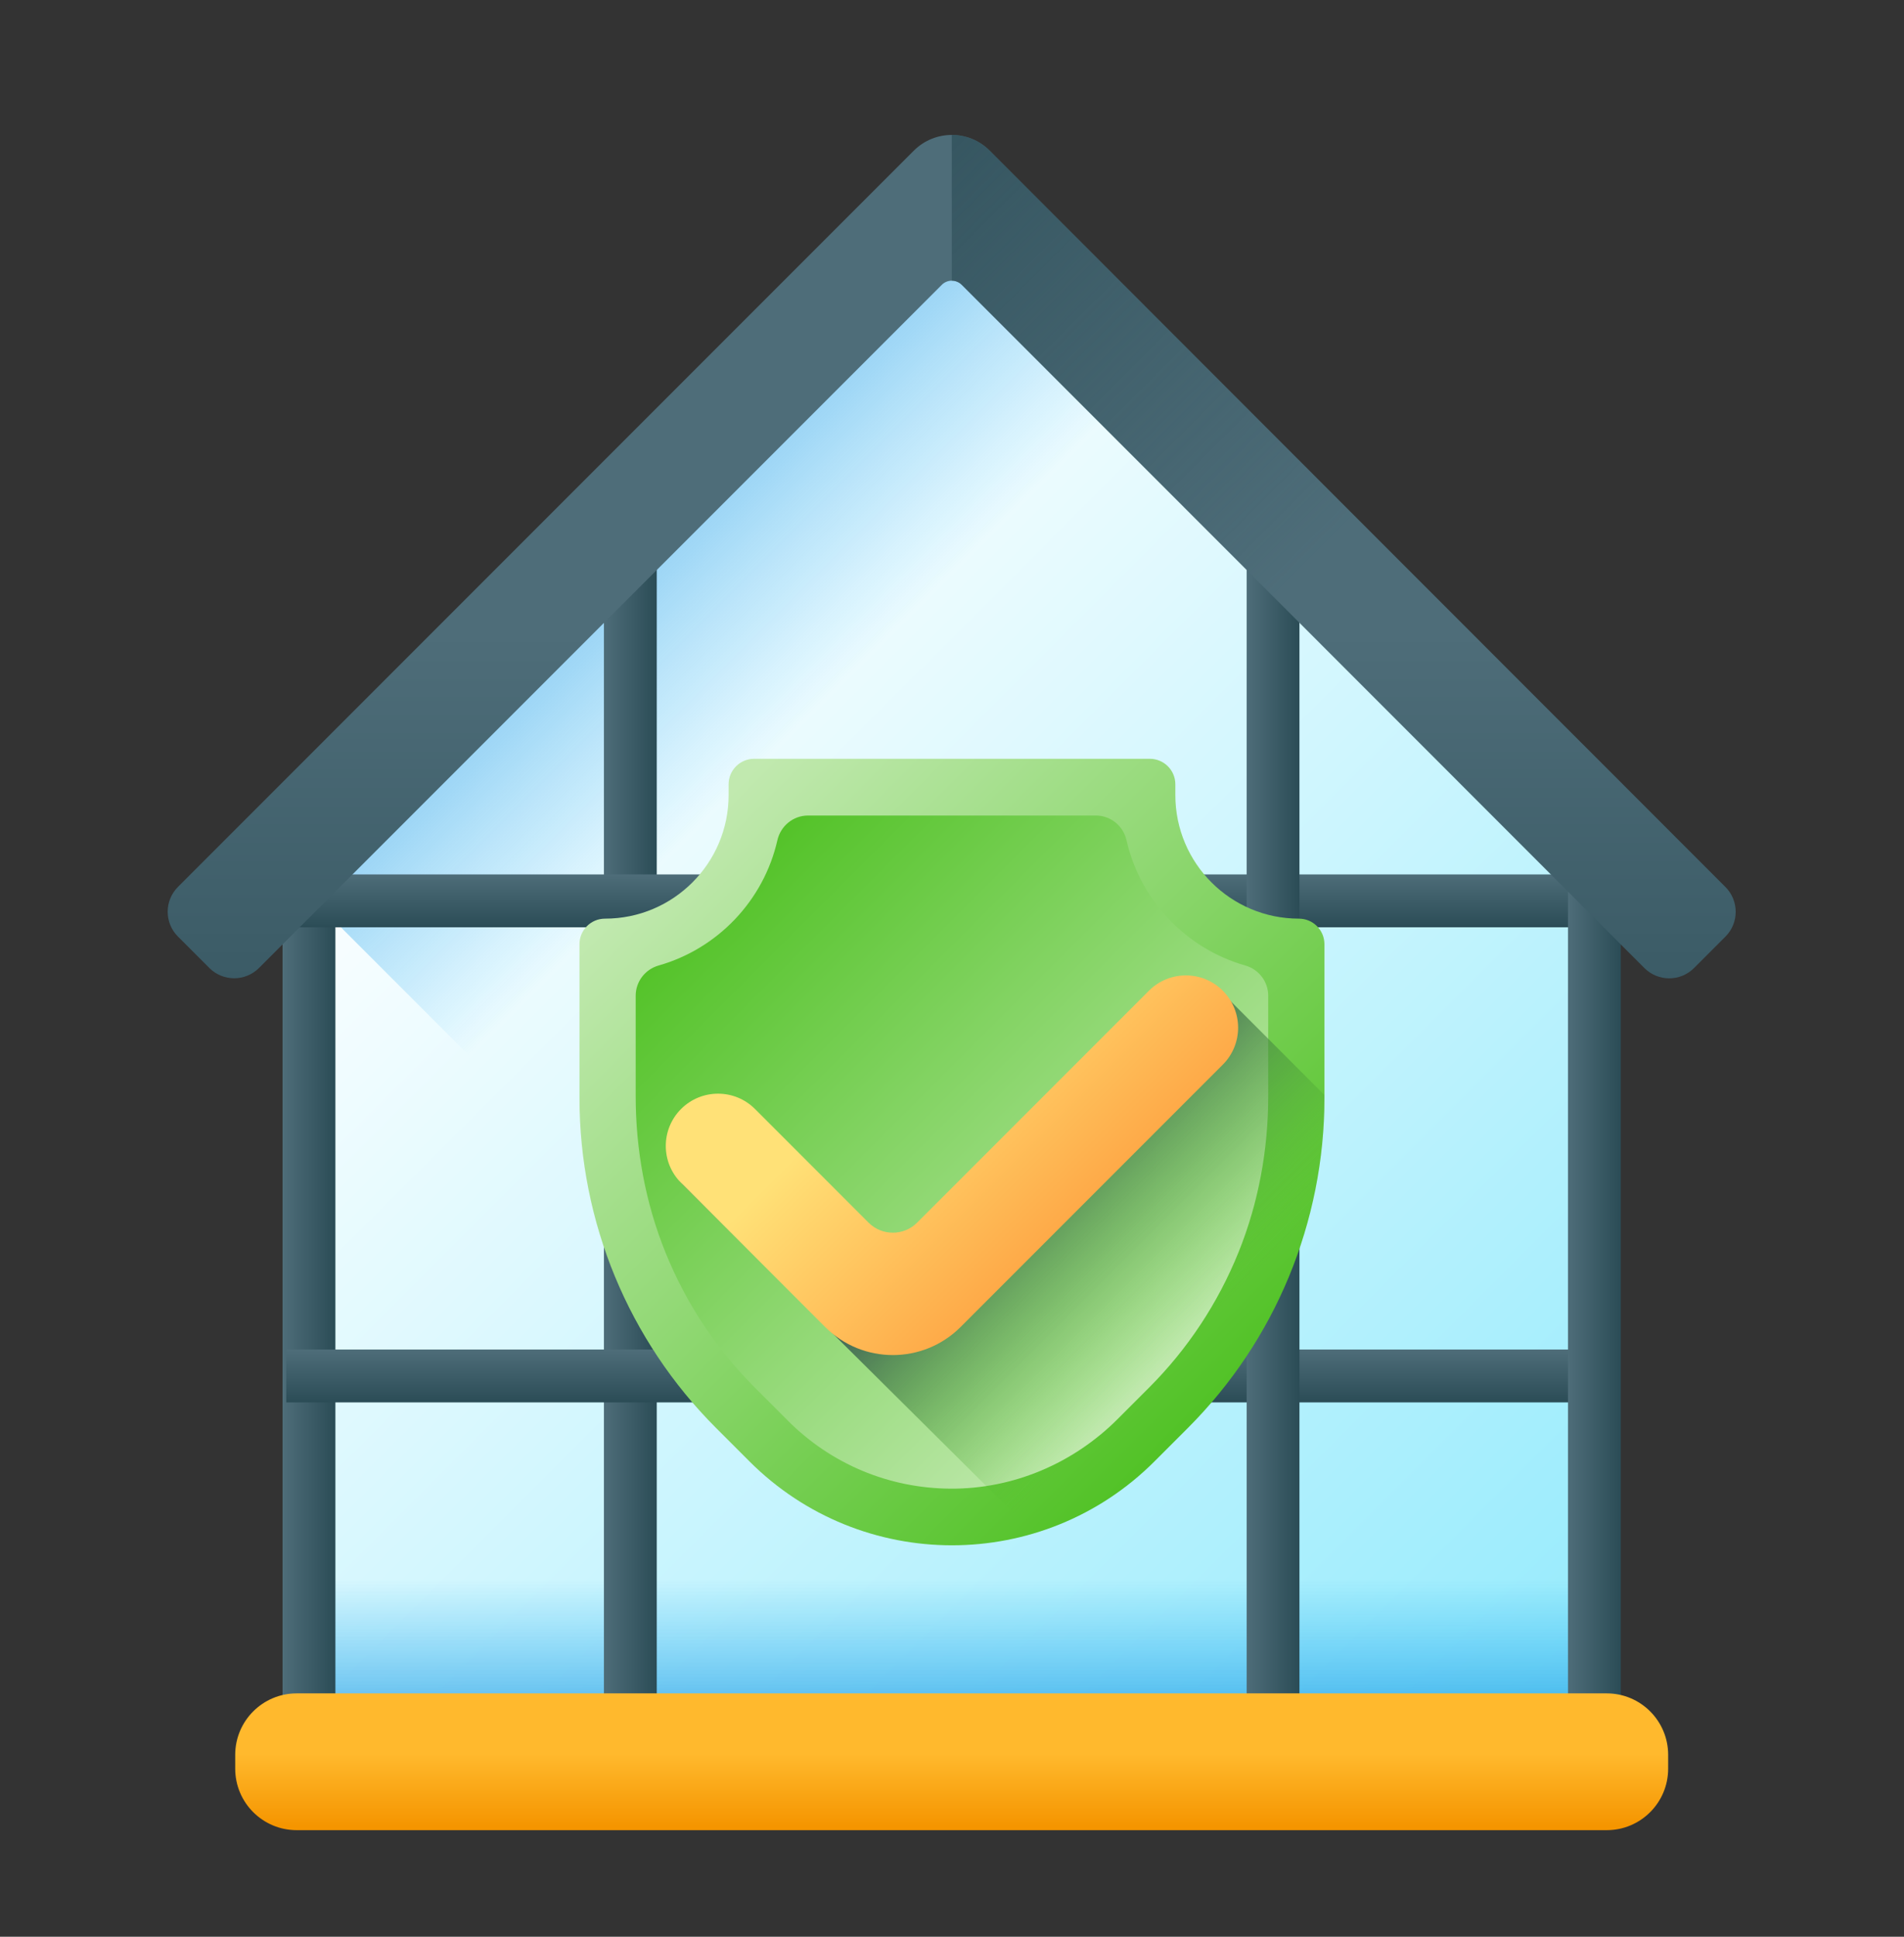 <svg width="60" height="61" viewBox="0 0 60 61" fill="none" xmlns="http://www.w3.org/2000/svg">
<rect x="0" y="0" width="60" height="61" fill="#333333" stroke="none"/>
<path d="M49.876 25.171V55.783H10.11V25.171L29.993 5.167L49.876 25.171Z" fill="url(#paint0_linear_241_8692)"/>
<path d="M10.11 45.645H49.876V55.783H10.11V45.645Z" fill="url(#paint1_linear_241_8692)"/>
<path d="M49.876 25.171V55.783H37.32L10.11 28.573V25.171L29.993 5.167L49.876 25.171Z" fill="url(#paint2_linear_241_8692)"/>
<path d="M8.904 25.197H10.569V55.783H8.904V25.197Z" fill="url(#paint3_linear_241_8692)"/>
<path d="M19.031 17.377H20.696V55.783H19.031V17.377Z" fill="url(#paint4_linear_241_8692)"/>
<path d="M6.243 27.541H53.737V29.206H6.243V27.541Z" fill="url(#paint5_linear_241_8692)"/>
<path d="M9.021 42.505H50.96V44.17H9.021V42.505Z" fill="url(#paint6_linear_241_8692)"/>
<path d="M39.285 17.377H40.949V55.783H39.285V17.377Z" fill="url(#paint7_linear_241_8692)"/>
<path d="M49.411 25.197H51.076V55.783H49.411V25.197Z" fill="url(#paint8_linear_241_8692)"/>
<path d="M50.632 57.643H9.349C8.279 57.643 7.412 56.776 7.412 55.706V55.272C7.412 54.202 8.279 53.335 9.349 53.335H50.632C51.702 53.335 52.568 54.202 52.568 55.272V55.706C52.568 56.776 51.702 57.643 50.632 57.643Z" fill="url(#paint9_linear_241_8692)"/>
<path d="M54.372 27.936L31.189 4.746C30.529 4.085 29.457 4.085 28.796 4.746L5.608 27.934C5.176 28.366 5.176 29.067 5.608 29.499L6.596 30.487C7.029 30.92 7.73 30.92 8.162 30.487L29.678 8.971C29.852 8.797 30.134 8.797 30.308 8.971L51.818 30.489C52.251 30.922 52.952 30.922 53.384 30.489L54.372 29.501C54.804 29.069 54.804 28.368 54.372 27.936Z" fill="url(#paint10_linear_241_8692)"/>
<path d="M31.189 4.746C30.859 4.415 30.426 4.25 29.993 4.25V8.841C30.107 8.841 30.221 8.885 30.308 8.972L51.819 30.49C52.251 30.922 52.952 30.922 53.384 30.49L54.372 29.501C54.804 29.069 54.804 28.368 54.372 27.936L31.189 4.746Z" fill="url(#paint11_linear_241_8692)"/>
<path d="M37.038 25.04V24.703C37.038 24.259 36.678 23.899 36.233 23.899H23.764C23.32 23.899 22.96 24.259 22.96 24.703V25.04C22.96 27.191 21.216 28.934 19.065 28.934C18.621 28.934 18.261 29.294 18.261 29.738V34.587C18.261 38.483 19.809 42.22 22.564 44.975L23.617 46.028C27.142 49.552 32.856 49.552 36.381 46.028L37.434 44.975C40.189 42.22 41.736 38.483 41.736 34.587V29.738C41.736 29.294 41.377 28.934 40.932 28.934C38.781 28.934 37.038 27.191 37.038 25.04Z" fill="url(#paint12_linear_241_8692)"/>
<path d="M29.955 46.887C28.018 46.876 26.199 46.117 24.828 44.746L23.797 43.715C22.57 42.488 21.618 41.049 20.967 39.439C20.337 37.878 20.032 36.204 20.032 34.521V31.363C20.032 30.919 20.327 30.532 20.754 30.41C22.615 29.882 24.065 28.365 24.497 26.466C24.6 26.012 24.998 25.686 25.464 25.686H34.533C34.999 25.686 35.397 26.012 35.5 26.466C35.932 28.365 37.382 29.882 39.244 30.41C39.67 30.532 39.965 30.919 39.965 31.363V34.521C39.965 36.204 39.661 37.878 39.03 39.439C38.379 41.049 37.427 42.489 36.2 43.715L35.222 44.693C33.825 46.091 31.931 46.899 29.955 46.887Z" fill="url(#paint13_linear_241_8692)"/>
<path d="M36.381 46.029L37.434 44.975C40.189 42.221 41.736 38.484 41.736 34.588V34.489L38.617 31.369C37.974 30.726 36.932 30.726 36.289 31.369L28.985 38.673C28.562 39.096 27.876 39.096 27.453 38.673L23.873 35.093C23.23 34.451 22.188 34.451 21.545 35.093C20.902 35.736 20.902 36.696 21.545 37.339L32.58 48.292C33.977 47.859 35.25 47.16 36.381 46.029Z" fill="url(#paint14_linear_241_8692)"/>
<path d="M38.534 31.204C37.892 30.561 36.849 30.561 36.206 31.204L28.902 38.508C28.479 38.931 27.793 38.931 27.37 38.508L23.791 34.928C23.148 34.286 22.106 34.286 21.463 34.928C20.82 35.571 20.82 36.614 21.463 37.256L26.003 41.796C27.181 42.974 29.092 42.974 30.27 41.796L38.534 33.532C39.177 32.889 39.177 31.847 38.534 31.204Z" fill="url(#paint15_linear_241_8692)"/>
<defs>
<linearGradient id="paint0_linear_241_8692" x1="12.202" y1="22.625" x2="63.14" y2="73.564" gradientUnits="userSpaceOnUse">
<stop stop-color="white"/>
<stop offset="1" stop-color="#62E1FB"/>
</linearGradient>
<linearGradient id="paint1_linear_241_8692" x1="29.993" y1="49.73" x2="29.993" y2="57.429" gradientUnits="userSpaceOnUse">
<stop stop-color="#00A2F3" stop-opacity="0"/>
<stop offset="1" stop-color="#0075CD"/>
</linearGradient>
<linearGradient id="paint2_linear_241_8692" x1="25.601" y1="22.419" x2="12.861" y2="9.68" gradientUnits="userSpaceOnUse">
<stop stop-color="#00A2F3" stop-opacity="0"/>
<stop offset="1" stop-color="#0075CD"/>
</linearGradient>
<linearGradient id="paint3_linear_241_8692" x1="8.904" y1="40.49" x2="10.569" y2="40.49" gradientUnits="userSpaceOnUse">
<stop stop-color="#4E6D79"/>
<stop offset="1" stop-color="#2B4C56"/>
</linearGradient>
<linearGradient id="paint4_linear_241_8692" x1="19.031" y1="36.58" x2="20.696" y2="36.58" gradientUnits="userSpaceOnUse">
<stop stop-color="#4E6D79"/>
<stop offset="1" stop-color="#2B4C56"/>
</linearGradient>
<linearGradient id="paint5_linear_241_8692" x1="29.99" y1="27.541" x2="29.99" y2="29.206" gradientUnits="userSpaceOnUse">
<stop stop-color="#4E6D79"/>
<stop offset="1" stop-color="#2B4C56"/>
</linearGradient>
<linearGradient id="paint6_linear_241_8692" x1="29.99" y1="42.505" x2="29.99" y2="44.17" gradientUnits="userSpaceOnUse">
<stop stop-color="#4E6D79"/>
<stop offset="1" stop-color="#2B4C56"/>
</linearGradient>
<linearGradient id="paint7_linear_241_8692" x1="39.285" y1="36.58" x2="40.95" y2="36.58" gradientUnits="userSpaceOnUse">
<stop stop-color="#4E6D79"/>
<stop offset="1" stop-color="#2B4C56"/>
</linearGradient>
<linearGradient id="paint8_linear_241_8692" x1="49.411" y1="40.49" x2="51.076" y2="40.49" gradientUnits="userSpaceOnUse">
<stop stop-color="#4E6D79"/>
<stop offset="1" stop-color="#2B4C56"/>
</linearGradient>
<linearGradient id="paint9_linear_241_8692" x1="29.99" y1="55.235" x2="29.99" y2="57.521" gradientUnits="userSpaceOnUse">
<stop stop-color="#FFB92D"/>
<stop offset="1" stop-color="#F59500"/>
</linearGradient>
<linearGradient id="paint10_linear_241_8692" x1="29.99" y1="19.935" x2="29.99" y2="40.071" gradientUnits="userSpaceOnUse">
<stop stop-color="#4E6D79"/>
<stop offset="1" stop-color="#2B4C56"/>
</linearGradient>
<linearGradient id="paint11_linear_241_8692" x1="41.422" y1="17.624" x2="23.386" y2="-0.412" gradientUnits="userSpaceOnUse">
<stop stop-color="#2B4C56" stop-opacity="0"/>
<stop offset="1" stop-color="#2B4C56"/>
</linearGradient>
<linearGradient id="paint12_linear_241_8692" x1="21.556" y1="26.427" x2="39.225" y2="44.097" gradientUnits="userSpaceOnUse">
<stop stop-color="#C1E9AF"/>
<stop offset="1" stop-color="#4FC123"/>
</linearGradient>
<linearGradient id="paint13_linear_241_8692" x1="37.403" y1="42.734" x2="22.037" y2="27.368" gradientUnits="userSpaceOnUse">
<stop stop-color="#C1E9AF"/>
<stop offset="1" stop-color="#4FC123"/>
</linearGradient>
<linearGradient id="paint14_linear_241_8692" x1="37.701" y1="41.974" x2="31.745" y2="36.017" gradientUnits="userSpaceOnUse">
<stop stop-color="#4FC123" stop-opacity="0"/>
<stop offset="1" stop-color="#3E5959"/>
</linearGradient>
<linearGradient id="paint15_linear_241_8692" x1="28.613" y1="32.845" x2="35.714" y2="39.945" gradientUnits="userSpaceOnUse">
<stop stop-color="#FFE177"/>
<stop offset="1" stop-color="#FE9738"/>
</linearGradient>
</defs>
</svg>
